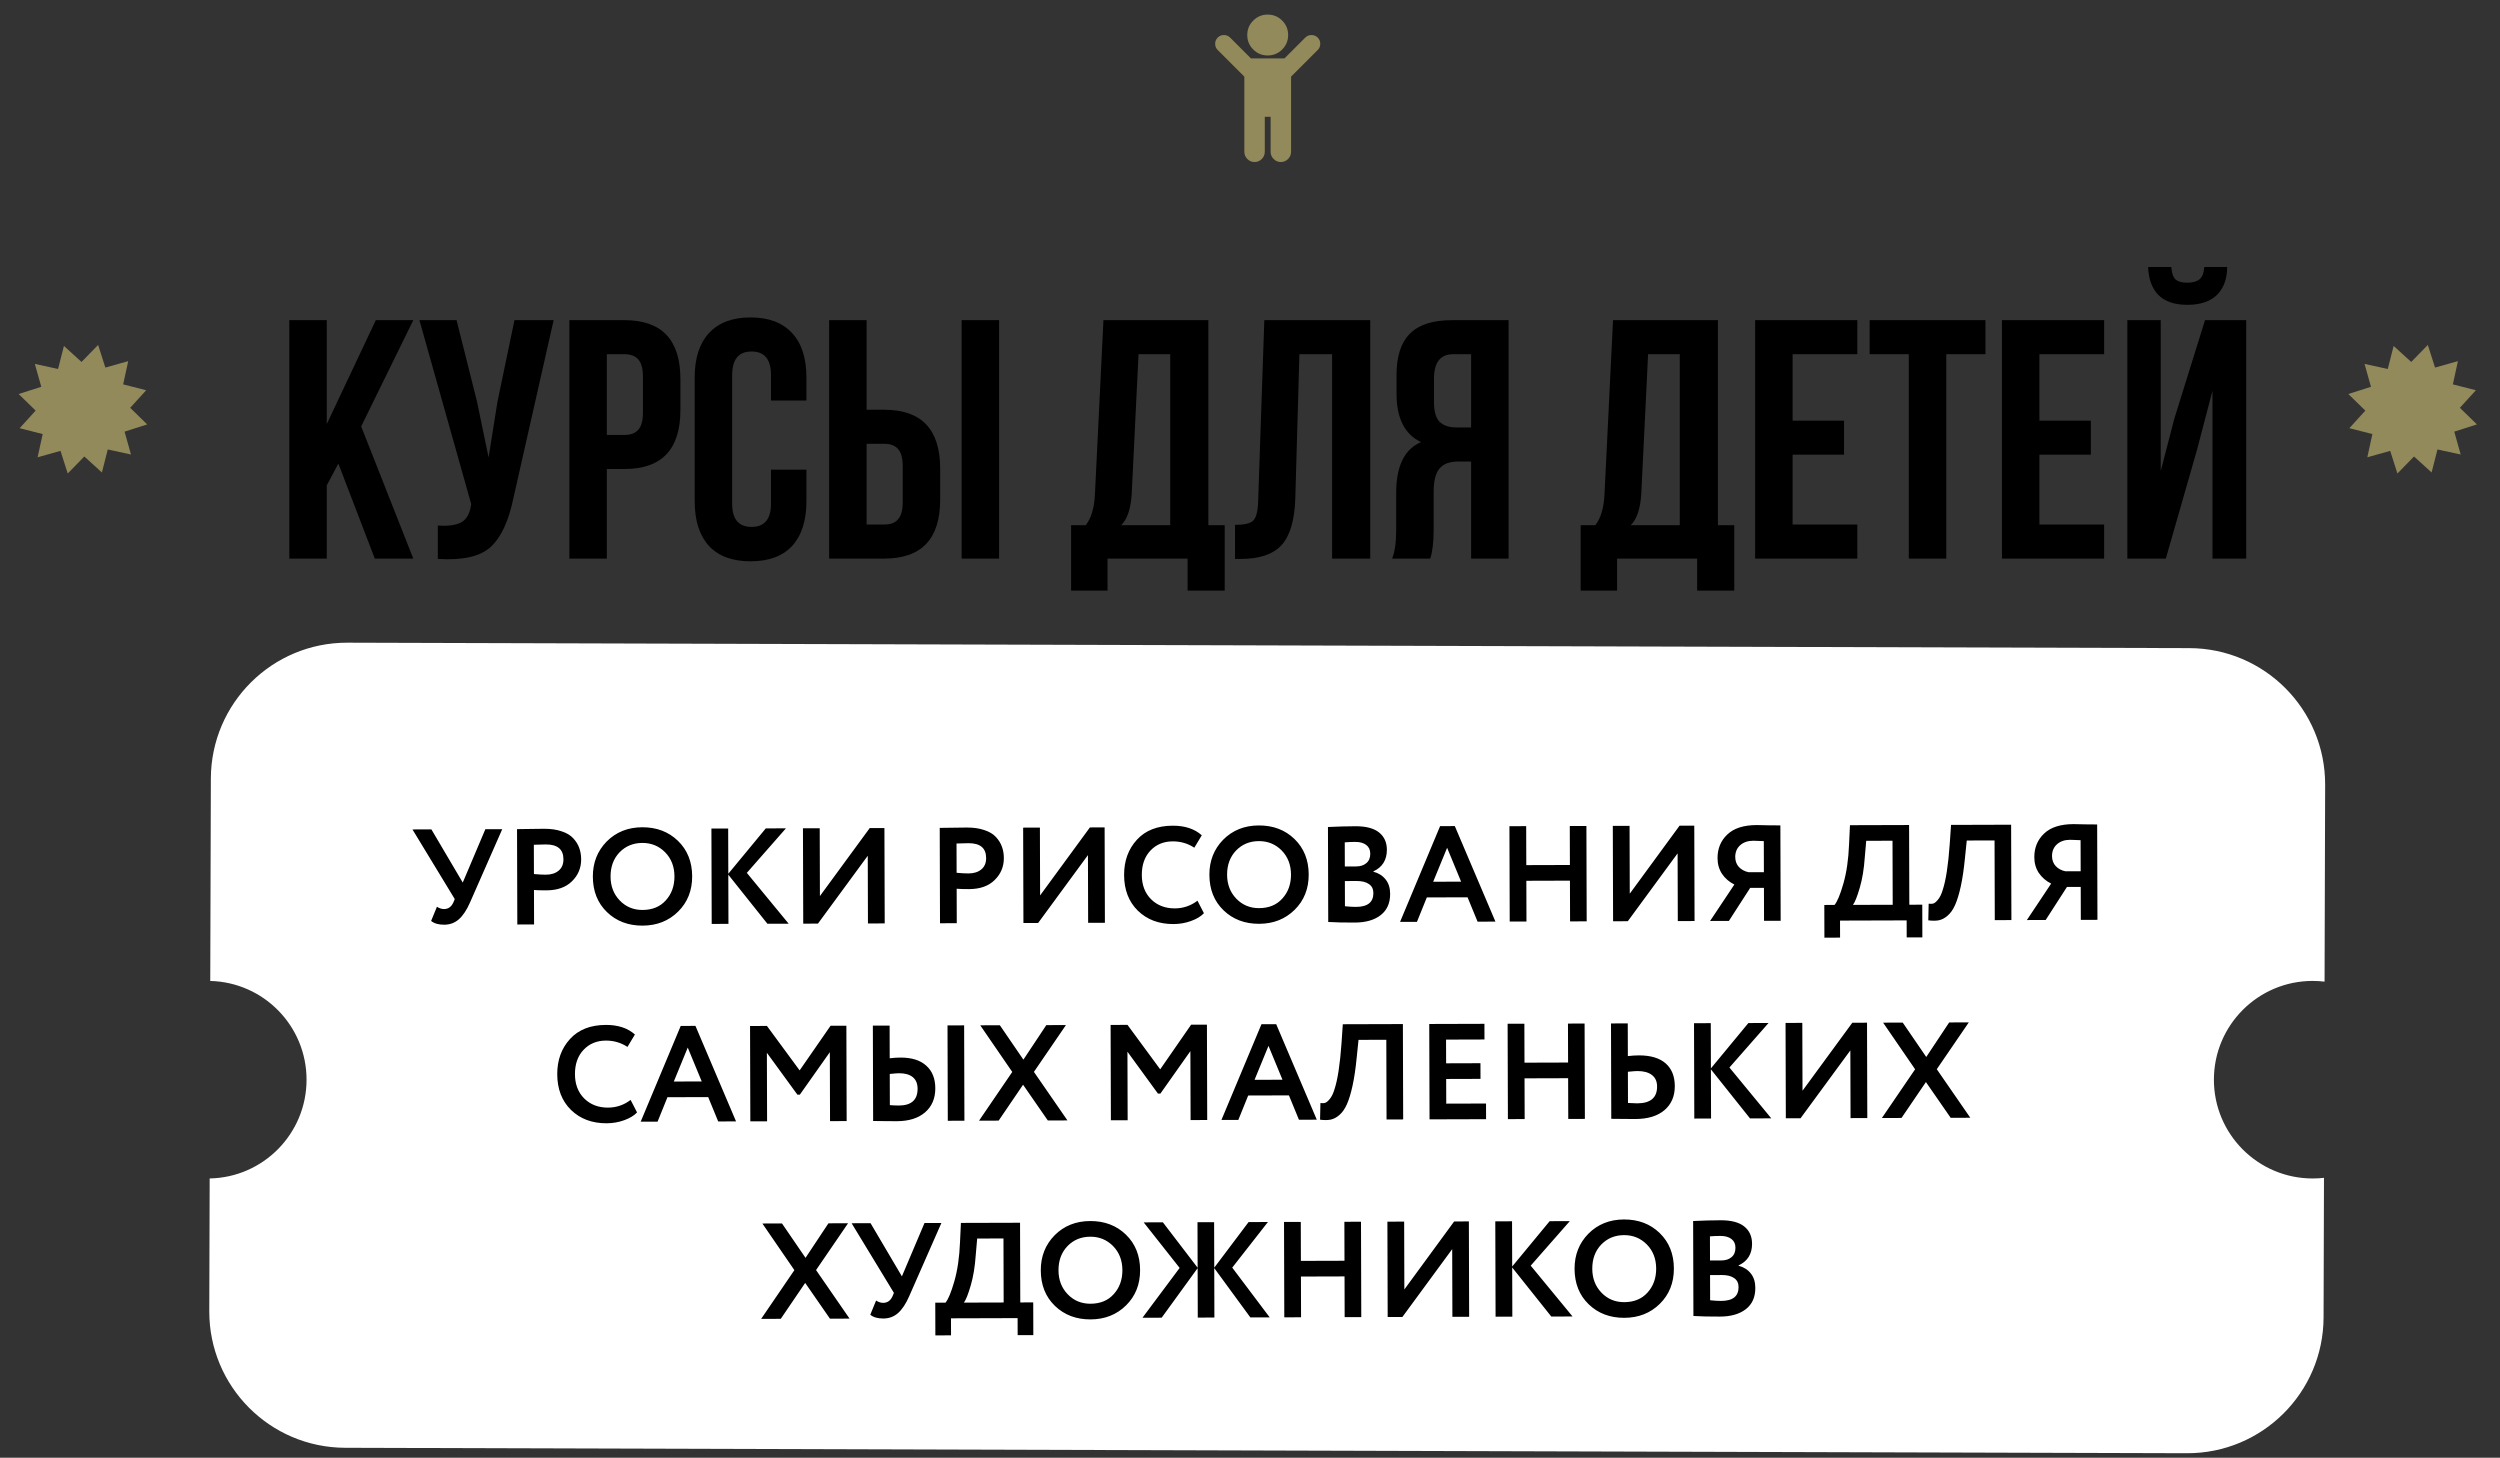 <?xml version="1.0" encoding="UTF-8"?> <svg xmlns="http://www.w3.org/2000/svg" width="367" height="214" viewBox="0 0 367 214" fill="none"><rect x="0" y="0" width="367" height="214" fill="#333333" stroke="none"/> <path d="M55.02 82L49.67 68.05L47.97 71.25V82H42.47V47H47.97V62.25L55.17 47H60.67L53.02 62.6L60.67 82H55.02ZM81.273 47L75.373 73.1C74.673 76.5 73.556 78.9 72.023 80.3C70.49 81.7 67.906 82.283 64.273 82.05V77.15C65.773 77.25 66.906 77.1 67.673 76.7C68.439 76.3 68.923 75.5 69.123 74.3L69.173 74L61.573 47H67.023L70.023 58.95L71.723 67.15L73.023 59L75.523 47H81.273ZM91.683 47C97.15 47 99.883 49.883 99.883 55.65V60.2C99.883 65.967 97.15 68.85 91.683 68.85H89.083V82H83.583V47H91.683ZM91.683 52H89.083V63.85H91.683C92.583 63.85 93.25 63.6 93.683 63.1C94.15 62.6 94.383 61.75 94.383 60.55V55.3C94.383 54.1 94.15 53.25 93.683 52.75C93.25 52.25 92.583 52 91.683 52ZM113.181 68.95H118.381V73.6C118.381 76.433 117.681 78.617 116.281 80.15C114.881 81.65 112.847 82.4 110.181 82.4C107.514 82.4 105.481 81.65 104.081 80.15C102.681 78.617 101.981 76.433 101.981 73.6V55.4C101.981 52.567 102.681 50.4 104.081 48.9C105.481 47.367 107.514 46.6 110.181 46.6C112.847 46.6 114.881 47.367 116.281 48.9C117.681 50.4 118.381 52.567 118.381 55.4V58.8H113.181V55.05C113.181 52.75 112.231 51.6 110.331 51.6C108.431 51.6 107.481 52.75 107.481 55.05V73.95C107.481 76.217 108.431 77.35 110.331 77.35C112.231 77.35 113.181 76.217 113.181 73.95V68.95ZM129.818 82H121.718V47H127.218V60.15H129.818C135.284 60.15 138.018 63.033 138.018 68.8V73.35C138.018 79.117 135.284 82 129.818 82ZM127.218 77H129.818C130.718 77 131.384 76.75 131.818 76.25C132.284 75.75 132.518 74.9 132.518 73.7V68.45C132.518 67.25 132.284 66.4 131.818 65.9C131.384 65.4 130.718 65.15 129.818 65.15H127.218V77ZM146.668 82H141.168V47H146.668V82ZM179.787 86.7H174.337V82H162.587V86.7H157.237V77.1H159.387C160.187 76.1 160.637 74.583 160.737 72.55L161.987 47H177.387V77.1H179.787V86.7ZM167.137 52L166.137 72.45C166.003 74.683 165.487 76.233 164.587 77.1H171.787V52H167.137ZM181.301 82.05V77.05C182.634 77.05 183.517 76.85 183.951 76.45C184.417 76.017 184.667 75.017 184.701 73.45L185.601 47H201.151V82H195.551V52H190.751L190.151 73.15C190.051 76.35 189.384 78.633 188.151 80C186.917 81.367 184.917 82.05 182.151 82.05H181.301ZM209.96 82H204.36C204.76 81.067 204.96 79.65 204.96 77.75V72.35C204.96 68.417 206.177 65.933 208.61 64.9C206.21 63.767 205.01 61.4 205.01 57.8V55.05C205.01 52.317 205.66 50.3 206.96 49C208.26 47.667 210.327 47 213.16 47H221.46V82H215.96V67.75H214.06C212.794 67.75 211.877 68.1 211.31 68.8C210.744 69.467 210.46 70.6 210.46 72.2V77.7C210.46 79.567 210.294 81 209.96 82ZM215.96 52H213.31C211.444 52 210.51 53.2 210.51 55.6V59.05C210.51 60.383 210.777 61.333 211.31 61.9C211.877 62.467 212.71 62.75 213.81 62.75H215.96V52ZM254.591 86.7H249.141V82H237.391V86.7H232.041V77.1H234.191C234.991 76.1 235.441 74.583 235.541 72.55L236.791 47H252.191V77.1H254.591V86.7ZM241.941 52L240.941 72.45C240.808 74.683 240.291 76.233 239.391 77.1H246.591V52H241.941ZM263.155 52V61.75H270.705V66.75H263.155V77H272.655V82H257.655V47H272.655V52H263.155ZM274.463 52V47H291.463V52H285.713V82H280.213V52H274.463ZM299.386 52V61.75H306.936V66.75H299.386V77H308.886V82H293.886V47H308.886V52H299.386ZM317.944 82L322.544 65.95L324.794 57.35V82H329.744V47H323.694L319.194 61.45L317.194 69.15V47H312.294V82H317.944ZM323.594 39.2H326.944C326.944 40.933 326.444 42.3 325.444 43.3C324.444 44.267 322.994 44.75 321.094 44.75C319.227 44.75 317.811 44.267 316.844 43.3C315.911 42.333 315.411 40.967 315.344 39.2H318.744C318.811 40.1 319.027 40.717 319.394 41.05C319.761 41.35 320.327 41.5 321.094 41.5C321.894 41.5 322.494 41.333 322.894 41C323.294 40.667 323.527 40.067 323.594 39.2Z" fill="black"></path> <path d="M193.438 7.339L189.528 11.25V22.285C189.528 22.696 189.38 23.049 189.086 23.343C188.791 23.638 188.438 23.785 188.028 23.785C187.617 23.785 187.264 23.638 186.97 23.343C186.675 23.049 186.528 22.696 186.528 22.285V17.143H185.67V22.285C185.67 22.696 185.523 23.049 185.229 23.343C184.934 23.638 184.581 23.785 184.17 23.785C183.76 23.785 183.407 23.638 183.112 23.343C182.818 23.049 182.67 22.696 182.67 22.285V11.25L178.76 7.339C178.51 7.089 178.385 6.785 178.385 6.428C178.385 6.071 178.51 5.768 178.76 5.518C179.01 5.268 179.313 5.143 179.67 5.143C180.028 5.143 180.331 5.268 180.581 5.518L183.635 8.571H188.563L191.617 5.518C191.867 5.268 192.17 5.143 192.528 5.143C192.885 5.143 193.188 5.268 193.438 5.518C193.688 5.768 193.813 6.071 193.813 6.428C193.813 6.785 193.688 7.089 193.438 7.339ZM189.099 5.143C189.099 5.973 188.807 6.681 188.222 7.265C187.637 7.85 186.929 8.143 186.099 8.143C185.269 8.143 184.561 7.85 183.976 7.265C183.391 6.681 183.099 5.973 183.099 5.143C183.099 4.312 183.391 3.605 183.976 3.02C184.561 2.435 185.269 2.143 186.099 2.143C186.929 2.143 187.637 2.435 188.222 3.02C188.807 3.605 189.099 4.312 189.099 5.143Z" fill="#938A5B"></path> <path d="M351.386 50.786L353.967 53.134L356.403 50.637L357.464 53.96L360.822 53.017L360.079 56.425L363.459 57.287L361.111 59.867L363.608 62.303L360.285 63.364L361.229 66.722L357.82 65.979L356.959 69.359L354.378 67.012L351.942 69.508L350.881 66.185L347.523 67.129L348.266 63.721L344.886 62.859L347.233 60.279L344.737 57.842L348.06 56.782L347.116 53.423L350.525 54.166L351.386 50.786Z" fill="#938A5B"></path> <path d="M9.386 50.786L11.966 53.134L14.403 50.637L15.464 53.96L18.822 53.017L18.079 56.425L21.459 57.287L19.111 59.867L21.608 62.303L18.285 63.364L19.229 66.722L15.82 65.979L14.959 69.359L12.378 67.012L9.942 69.508L8.881 66.185L5.523 67.129L6.266 63.721L2.886 62.859L5.233 60.279L2.737 57.842L6.06 56.782L5.116 53.423L8.525 54.166L9.386 50.786Z" fill="#938A5B"></path> <path fill-rule="evenodd" clip-rule="evenodd" d="M30.954 114.287C30.986 103.241 39.967 94.313 51.013 94.346L321.391 95.145C332.436 95.178 341.364 104.158 341.331 115.204L341.246 144.104C340.674 144.035 340.091 144 339.501 144C331.493 144 325.001 150.492 325.001 158.5C325.001 166.508 331.493 173 339.501 173C340.062 173 340.616 172.968 341.161 172.906L341.1 193.393C341.068 204.439 332.087 213.367 321.041 213.334L50.663 212.535C39.618 212.502 30.69 203.521 30.723 192.476L30.78 172.997C38.659 172.848 45.001 166.415 45.001 158.5C45.001 150.614 38.705 144.198 30.866 144.005L30.954 114.287Z" fill="white"></path> <path d="M71.249 121.731L73.729 121.723L69.001 132.477C68.51 133.599 67.96 134.427 67.348 134.962C66.749 135.484 66.037 135.746 65.21 135.748C64.383 135.751 63.743 135.566 63.288 135.194L64.142 133.112C64.49 133.337 64.837 133.45 65.183 133.449C65.81 133.447 66.269 133.119 66.561 132.464L66.759 131.984L60.549 121.762L63.329 121.754L67.932 129.56L71.249 121.731ZM78.388 130.65L78.402 135.709L75.942 135.717L75.901 121.717C76.488 121.715 77.121 121.707 77.801 121.691C78.494 121.676 79.188 121.667 79.881 121.665C80.868 121.662 81.721 121.786 82.442 122.037C83.176 122.275 83.744 122.614 84.145 123.052C84.546 123.478 84.841 123.95 85.029 124.47C85.217 124.976 85.312 125.536 85.314 126.149C85.318 127.416 84.868 128.49 83.964 129.373C83.073 130.256 81.821 130.699 80.208 130.704C79.394 130.707 78.788 130.688 78.388 130.65ZM80.128 123.964L78.368 124.01L78.381 128.31C79.087 128.374 79.668 128.406 80.121 128.404C80.907 128.402 81.534 128.207 81.999 127.819C82.478 127.431 82.716 126.87 82.714 126.137C82.71 124.683 81.848 123.959 80.128 123.964ZM87.03 128.684C87.024 126.644 87.699 124.929 89.055 123.538C90.438 122.147 92.182 121.449 94.289 121.442C96.395 121.436 98.137 122.098 99.515 123.427C100.905 124.77 101.604 126.508 101.61 128.641C101.616 130.734 100.928 132.463 99.545 133.827C98.163 135.191 96.425 135.876 94.332 135.882C92.225 135.889 90.483 135.227 89.106 133.898C87.728 132.569 87.037 130.831 87.03 128.684ZM89.63 128.676C89.634 130.09 90.085 131.262 90.981 132.192C91.877 133.123 92.991 133.586 94.325 133.582C95.765 133.578 96.903 133.108 97.74 132.172C98.591 131.236 99.014 130.062 99.01 128.649C99.006 127.222 98.549 126.043 97.64 125.113C96.73 124.195 95.616 123.739 94.296 123.742C92.949 123.746 91.83 124.21 90.94 125.132C90.062 126.055 89.626 127.236 89.63 128.676ZM106.937 135.625L104.477 135.632L104.436 121.632L106.896 121.625L106.916 128.265L112.416 121.609L115.376 121.6L109.635 128.137L115.777 135.599L112.657 135.608L106.916 128.405L106.937 135.625ZM127.386 125.625L120.075 135.586L117.915 135.593L117.874 121.593L120.334 121.585L120.363 131.545L127.674 121.564L129.833 121.557L129.875 135.557L127.415 135.565L127.386 125.625ZM140.438 130.466L140.453 135.526L137.993 135.533L137.952 121.533C138.538 121.532 139.172 121.523 139.852 121.508C140.545 121.492 141.238 121.484 141.931 121.482C142.918 121.479 143.772 121.603 144.493 121.854C145.227 122.092 145.794 122.43 146.196 122.869C146.597 123.295 146.892 123.767 147.08 124.286C147.268 124.793 147.363 125.352 147.365 125.966C147.368 127.232 146.918 128.307 146.014 129.19C145.124 130.072 143.871 130.516 142.258 130.521C141.445 130.523 140.838 130.505 140.438 130.466ZM142.178 123.781L140.418 123.826L140.431 128.126C141.138 128.191 141.718 128.222 142.171 128.221C142.958 128.219 143.584 128.023 144.05 127.635C144.529 127.247 144.767 126.687 144.765 125.953C144.76 124.5 143.898 123.776 142.178 123.781ZM159.71 125.529L152.399 135.491L150.239 135.497L150.198 121.497L152.658 121.49L152.687 131.45L159.998 121.468L162.158 121.462L162.199 135.462L159.739 135.469L159.71 125.529ZM175.789 132.222L176.735 134.059C176.296 134.527 175.664 134.909 174.838 135.204C174.026 135.5 173.166 135.649 172.259 135.652C170.126 135.658 168.384 135.003 167.034 133.687C165.696 132.371 165.025 130.627 165.018 128.453C165.012 126.373 165.64 124.645 166.903 123.268C168.152 121.904 169.903 121.219 172.157 121.212C173.943 121.207 175.365 121.676 176.421 122.62L175.326 124.443C174.378 123.819 173.324 123.509 172.164 123.512C170.83 123.516 169.738 123.966 168.887 124.862C168.037 125.758 167.614 126.952 167.618 128.446C167.622 129.912 168.073 131.098 168.969 132.002C169.878 132.906 171.046 133.356 172.473 133.351C173.699 133.348 174.805 132.971 175.789 132.222ZM177.538 128.416C177.532 126.376 178.206 124.661 179.562 123.27C180.945 121.88 182.69 121.181 184.796 121.175C186.903 121.169 188.645 121.83 190.022 123.159C191.413 124.502 192.111 126.24 192.118 128.373C192.124 130.467 191.435 132.195 190.053 133.559C188.67 134.924 186.932 135.609 184.839 135.615C182.732 135.621 180.99 134.96 179.613 133.63C178.236 132.301 177.544 130.563 177.538 128.416ZM180.138 128.409C180.142 129.822 180.592 130.994 181.488 131.925C182.384 132.855 183.499 133.319 184.832 133.315C186.272 133.311 187.411 132.841 188.248 131.905C189.099 130.969 189.522 129.794 189.518 128.381C189.513 126.954 189.056 125.776 188.147 124.845C187.238 123.928 186.123 123.471 184.803 123.475C183.456 123.479 182.338 123.942 181.447 124.865C180.57 125.787 180.133 126.969 180.138 128.409ZM194.985 135.345L194.944 121.405C196.383 121.334 197.73 121.297 198.983 121.293C200.53 121.288 201.684 121.592 202.446 122.203C203.208 122.814 203.59 123.659 203.594 124.739C203.598 126.246 202.934 127.308 201.603 127.925L201.603 127.965C202.364 128.163 202.965 128.541 203.406 129.1C203.848 129.645 204.07 130.351 204.073 131.218C204.077 132.578 203.613 133.619 202.682 134.342C201.751 135.065 200.485 135.429 198.885 135.433C197.285 135.438 195.985 135.409 194.985 135.345ZM199.167 129.332L197.427 129.338L197.438 133.038C198.065 133.102 198.605 133.134 199.058 133.133C200.765 133.128 201.616 132.452 201.612 131.105C201.611 130.519 201.396 130.079 200.968 129.787C200.541 129.482 199.94 129.33 199.167 129.332ZM198.95 123.593C198.363 123.595 197.85 123.616 197.41 123.658L197.421 127.198L199.081 127.193C199.707 127.191 200.207 127.029 200.579 126.708C200.965 126.387 201.157 125.927 201.155 125.327C201.154 124.767 200.959 124.34 200.571 124.048C200.184 123.743 199.643 123.591 198.95 123.593ZM208.009 135.326L205.529 135.334L211.407 121.276L213.567 121.27L219.529 135.292L216.909 135.3L215.438 131.724L209.458 131.742L208.009 135.326ZM214.491 129.427L212.436 124.453L210.391 129.439L214.491 129.427ZM232.925 135.253L230.485 135.26L230.468 129.28L224.068 129.299L224.085 135.279L221.625 135.286L221.584 121.286L224.044 121.279L224.061 126.999L230.461 126.98L230.444 121.26L232.884 121.253L232.925 135.253ZM246.272 125.273L238.961 135.235L236.801 135.241L236.76 121.241L239.22 121.234L239.249 131.194L246.56 121.212L248.72 121.206L248.761 135.206L246.301 135.213L246.272 125.273ZM261.401 135.169L258.961 135.176L258.947 130.336L256.927 130.342L253.801 135.191L251.041 135.199L254.605 129.849C253.857 129.477 253.256 128.959 252.801 128.294C252.359 127.629 252.136 126.856 252.134 125.976C252.13 124.576 252.606 123.421 253.563 122.512C254.521 121.589 255.959 121.125 257.879 121.119C257.906 121.119 258.493 121.13 259.639 121.154C260.226 121.165 260.799 121.17 261.359 121.169L261.401 135.169ZM256.7 128.042L258.94 128.036L258.926 123.476C258.246 123.438 257.733 123.419 257.386 123.42C256.586 123.423 255.94 123.645 255.448 124.086C254.969 124.527 254.731 125.102 254.733 125.808C254.735 126.395 254.916 126.888 255.278 127.287C255.652 127.672 256.126 127.924 256.7 128.042ZM270.123 137.643L267.823 137.65L267.809 132.85L269.309 132.845C269.708 132.377 270.138 131.343 270.6 129.741C271.075 128.1 271.356 126.166 271.443 123.939L271.574 121.138L280.254 121.113L280.289 132.813L282.189 132.807L282.203 137.607L279.903 137.614L279.896 135.114L270.116 135.143L270.123 137.643ZM273.961 123.431L273.748 125.872C273.633 127.552 273.391 129.026 273.022 130.294C272.639 131.615 272.301 132.463 272.009 132.837L277.849 132.82L277.821 123.42L273.961 123.431ZM295.274 135.068L292.834 135.076L292.8 123.376L288.72 123.388L288.448 126.029C288.292 127.629 288.09 128.996 287.84 130.13C287.59 131.264 287.312 132.172 287.008 132.853C286.703 133.534 286.338 134.055 285.912 134.416C285.5 134.777 285.067 135.005 284.614 135.1C284.175 135.181 283.661 135.183 283.074 135.104L283.127 132.664C283.421 132.703 283.661 132.689 283.847 132.622C284.034 132.555 284.253 132.368 284.505 132.06C284.784 131.713 285.01 131.252 285.181 130.678C285.657 129.25 286.004 126.989 286.221 123.895L286.413 121.095L295.233 121.068L295.274 135.068ZM307.905 135.031L305.465 135.038L305.45 130.198L303.43 130.204L300.305 135.054L297.545 135.062L301.109 129.711C300.361 129.34 299.76 128.822 299.304 128.156C298.862 127.491 298.64 126.718 298.637 125.838C298.633 124.438 299.11 123.284 300.067 122.374C301.024 121.451 302.463 120.987 304.383 120.981C304.41 120.981 304.996 120.993 306.143 121.016C306.73 121.028 307.303 121.033 307.863 121.031L307.905 135.031ZM303.203 127.905L305.443 127.898L305.43 123.338C304.75 123.3 304.236 123.282 303.89 123.283C303.09 123.285 302.444 123.507 301.952 123.949C301.473 124.39 301.235 124.964 301.237 125.671C301.239 126.257 301.42 126.75 301.781 127.149C302.156 127.535 302.63 127.787 303.203 127.905ZM92.575 161.468L93.52 163.305C93.081 163.773 92.449 164.155 91.623 164.451C90.811 164.746 89.951 164.895 89.045 164.898C86.911 164.904 85.169 164.25 83.819 162.934C82.482 161.618 81.81 159.873 81.803 157.7C81.797 155.62 82.425 153.891 83.688 152.514C84.937 151.15 86.689 150.465 88.942 150.458C90.729 150.453 92.15 150.922 93.206 151.866L92.112 153.689C91.163 153.065 90.109 152.755 88.949 152.758C87.615 152.762 86.523 153.212 85.673 154.108C84.822 155.004 84.399 156.199 84.403 157.692C84.408 159.159 84.858 160.344 85.754 161.248C86.663 162.152 87.831 162.602 89.258 162.598C90.485 162.594 91.59 162.217 92.575 161.468ZM96.532 164.656L94.052 164.663L99.931 150.606L102.091 150.6L108.052 164.622L105.432 164.63L103.962 161.054L97.982 161.072L96.532 164.656ZM103.015 158.757L100.96 153.783L98.915 158.769L103.015 158.757ZM112.609 164.609L110.149 164.616L110.108 150.616L112.588 150.609L117.387 157.134L121.928 150.581L124.248 150.574L124.289 164.574L121.849 164.581L121.819 154.461L117.418 160.694L117.058 160.695L112.579 154.549L112.609 164.609ZM141.576 164.523L139.136 164.53L139.095 150.53L141.535 150.523L141.576 164.523ZM131.976 157.551C131.762 157.552 131.309 157.587 130.616 157.655L130.63 162.235C130.736 162.235 130.95 162.248 131.27 162.273C131.59 162.286 131.816 162.292 131.95 162.291C133.79 162.286 134.707 161.463 134.702 159.823C134.7 159.077 134.465 158.511 133.997 158.125C133.53 157.74 132.856 157.549 131.976 157.551ZM128.135 150.563L130.595 150.555L130.609 155.355C131.182 155.287 131.702 155.252 132.169 155.251C133.836 155.246 135.103 155.642 135.972 156.439C136.855 157.223 137.298 158.329 137.302 159.755C137.307 161.249 136.803 162.43 135.793 163.3C134.795 164.156 133.416 164.587 131.656 164.592C130.91 164.594 130.263 164.59 129.716 164.578C129.183 164.566 128.67 164.561 128.176 164.562L128.135 150.563ZM153.6 150.487L156.48 150.479L151.78 157.353L156.701 164.478L153.821 164.487L150.186 159.237L146.601 164.508L143.721 164.517L148.6 157.362L143.9 150.516L146.78 150.507L150.235 155.557L153.6 150.487ZM165.539 164.452L163.079 164.459L163.037 150.459L165.517 150.452L170.317 156.978L174.857 150.424L177.177 150.418L177.219 164.418L174.779 164.425L174.749 154.305L170.347 160.538L169.987 160.539L165.509 154.392L165.539 164.452ZM181.786 164.404L179.306 164.411L185.184 150.354L187.344 150.348L193.306 164.37L190.686 164.378L189.215 160.802L183.235 160.82L181.786 164.404ZM188.268 158.505L186.214 153.531L184.168 158.517L188.268 158.505ZM205.985 164.332L203.545 164.34L203.511 152.64L199.431 152.652L199.159 155.293C199.003 156.893 198.801 158.26 198.551 159.394C198.301 160.529 198.024 161.436 197.719 162.117C197.414 162.798 197.049 163.319 196.623 163.68C196.211 164.041 195.779 164.269 195.325 164.364C194.886 164.445 194.372 164.447 193.785 164.369L193.838 161.928C194.132 161.968 194.372 161.953 194.558 161.886C194.745 161.819 194.964 161.632 195.216 161.324C195.495 160.977 195.721 160.516 195.892 159.942C196.368 158.514 196.715 156.253 196.932 153.159L197.124 150.359L205.944 150.333L205.985 164.332ZM218.156 164.296L209.856 164.321L209.814 150.321L217.914 150.297L217.921 152.597L212.281 152.614L212.291 156.094L217.331 156.079L217.338 158.379L212.298 158.394L212.309 162.014L218.149 161.997L218.156 164.296ZM232.66 164.254L230.22 164.261L230.202 158.281L223.802 158.3L223.82 164.28L221.36 164.287L221.318 150.287L223.778 150.28L223.795 156L230.195 155.981L230.178 150.261L232.618 150.254L232.66 164.254ZM240.375 157.231C240.135 157.231 239.668 157.266 238.975 157.335L238.988 161.915C239.869 161.952 240.322 161.971 240.349 161.971C242.295 161.965 243.266 161.142 243.261 159.502C243.259 158.756 243.004 158.19 242.496 157.805C241.988 157.419 241.281 157.228 240.375 157.231ZM236.494 150.242L238.954 150.235L238.968 155.035C239.541 154.967 240.074 154.932 240.568 154.93C242.301 154.925 243.616 155.315 244.511 156.099C245.407 156.883 245.857 157.995 245.861 159.435C245.866 160.928 245.356 162.109 244.332 162.979C243.321 163.835 241.902 164.266 240.075 164.272C239.302 164.274 238.642 164.269 238.095 164.258C237.549 164.246 237.029 164.241 236.535 164.242L236.494 150.242ZM251.183 164.199L248.723 164.206L248.681 150.206L251.141 150.199L251.161 156.839L256.661 150.183L259.621 150.174L253.881 156.711L260.023 164.173L256.903 164.182L251.161 156.979L251.183 164.199ZM271.631 154.198L264.32 164.16L262.16 164.166L262.119 150.166L264.579 150.159L264.608 160.119L271.919 150.138L274.079 150.131L274.12 164.131L271.66 164.138L271.631 154.198ZM286.139 150.095L289.019 150.087L284.319 156.961L289.24 164.086L286.36 164.095L282.724 158.846L279.14 164.116L276.26 164.125L281.139 156.97L276.439 150.124L279.319 150.116L282.774 155.165L286.139 150.095ZM121.616 179.582L124.496 179.573L119.796 186.447L124.717 193.573L121.837 193.581L118.201 188.332L114.617 193.603L111.737 193.611L116.616 186.457L111.916 179.611L114.796 179.602L118.251 184.652L121.616 179.582ZM135.717 179.54L138.197 179.533L133.469 190.287C132.979 191.408 132.428 192.237 131.816 192.772C131.217 193.294 130.505 193.556 129.678 193.558C128.852 193.561 128.211 193.376 127.757 193.004L128.61 190.921C128.958 191.147 129.305 191.259 129.651 191.258C130.278 191.256 130.737 190.928 131.029 190.274L131.227 189.794L125.017 179.572L127.797 179.564L132.4 187.37L135.717 179.54ZM139.612 196.029L137.312 196.036L137.297 191.236L138.797 191.231C139.196 190.763 139.626 189.729 140.088 188.127C140.563 186.486 140.844 184.552 140.931 182.325L141.063 179.524L149.743 179.499L149.777 191.199L151.677 191.193L151.692 195.993L149.392 196L149.384 193.5L139.604 193.529L139.612 196.029ZM143.45 181.817L143.237 184.258C143.122 185.938 142.88 187.412 142.51 188.68C142.127 190.001 141.79 190.849 141.497 191.223L147.337 191.206L147.31 181.806L143.45 181.817ZM152.787 186.49C152.781 184.45 153.456 182.735 154.812 181.344C156.195 179.953 157.939 179.255 160.046 179.248C162.153 179.242 163.895 179.904 165.272 181.233C166.662 182.575 167.361 184.313 167.367 186.447C167.373 188.54 166.685 190.269 165.303 191.633C163.92 192.997 162.182 193.682 160.089 193.688C157.982 193.695 156.24 193.033 154.863 191.704C153.485 190.374 152.794 188.636 152.787 186.49ZM155.387 186.482C155.391 187.895 155.842 189.067 156.738 189.998C157.634 190.929 158.748 191.392 160.082 191.388C161.522 191.384 162.66 190.914 163.498 189.978C164.348 189.042 164.771 187.868 164.767 186.454C164.763 185.028 164.306 183.849 163.397 182.918C162.487 182.001 161.373 181.544 160.053 181.548C158.706 181.552 157.587 182.016 156.697 182.938C155.82 183.861 155.383 185.042 155.387 186.482ZM167.713 193.446L173.172 186.13L167.892 179.445L170.712 179.437L175.812 186.102L175.792 179.422L178.232 179.415L178.252 186.095L183.292 179.4L186.132 179.391L180.892 186.087L186.393 193.391L183.553 193.399L178.252 186.155L178.273 193.415L175.833 193.422L175.812 186.162L170.533 193.437L167.713 193.446ZM199.835 193.351L197.395 193.358L197.378 187.378L190.978 187.397L190.995 193.377L188.535 193.384L188.494 179.384L190.954 179.377L190.971 185.097L197.371 185.078L197.354 179.358L199.794 179.351L199.835 193.351ZM213.182 183.371L205.871 193.333L203.711 193.339L203.67 179.339L206.13 179.332L206.159 189.292L213.47 179.31L215.63 179.304L215.671 193.304L213.211 193.311L213.182 183.371ZM222.011 193.285L219.551 193.292L219.509 179.293L221.969 179.285L221.989 185.925L227.489 179.269L230.449 179.26L224.709 185.797L230.851 193.259L227.731 193.268L221.989 186.065L222.011 193.285ZM231.146 186.258C231.14 184.218 231.815 182.503 233.171 181.112C234.554 179.721 236.298 179.023 238.405 179.017C240.512 179.01 242.254 179.672 243.631 181.001C245.021 182.344 245.72 184.082 245.726 186.215C245.732 188.308 245.044 190.037 243.662 191.401C242.279 192.765 240.541 193.45 238.448 193.457C236.341 193.463 234.599 192.801 233.222 191.472C231.844 190.143 231.153 188.405 231.146 186.258ZM233.746 186.251C233.75 187.664 234.201 188.836 235.097 189.767C235.993 190.697 237.107 191.161 238.441 191.157C239.881 191.152 241.019 190.682 241.857 189.747C242.707 188.811 243.13 187.636 243.126 186.223C243.122 184.796 242.665 183.617 241.756 182.687C240.846 181.769 239.732 181.313 238.412 181.317C237.065 181.321 235.946 181.784 235.056 182.707C234.179 183.629 233.742 184.811 233.746 186.251ZM248.594 193.187L248.552 179.247C249.992 179.176 251.339 179.138 252.592 179.135C254.139 179.13 255.293 179.433 256.055 180.045C256.817 180.656 257.199 181.501 257.202 182.581C257.207 184.088 256.543 185.15 255.212 185.767L255.212 185.807C255.972 186.005 256.573 186.383 257.015 186.942C257.457 187.487 257.679 188.193 257.681 189.06C257.685 190.42 257.222 191.461 256.291 192.184C255.359 192.907 254.094 193.27 252.494 193.275C250.894 193.28 249.594 193.25 248.594 193.187ZM252.776 187.174L251.036 187.179L251.047 190.879C251.674 190.944 252.214 190.976 252.667 190.975C254.374 190.97 255.225 190.294 255.221 188.947C255.219 188.36 255.005 187.921 254.577 187.629C254.15 187.324 253.549 187.172 252.776 187.174ZM252.559 181.435C251.972 181.437 251.459 181.458 251.019 181.499L251.029 185.039L252.689 185.035C253.316 185.033 253.816 184.871 254.188 184.55C254.574 184.229 254.766 183.768 254.764 183.168C254.762 182.608 254.568 182.182 254.18 181.89C253.793 181.585 253.252 181.433 252.559 181.435Z" fill="black"></path> </svg> 